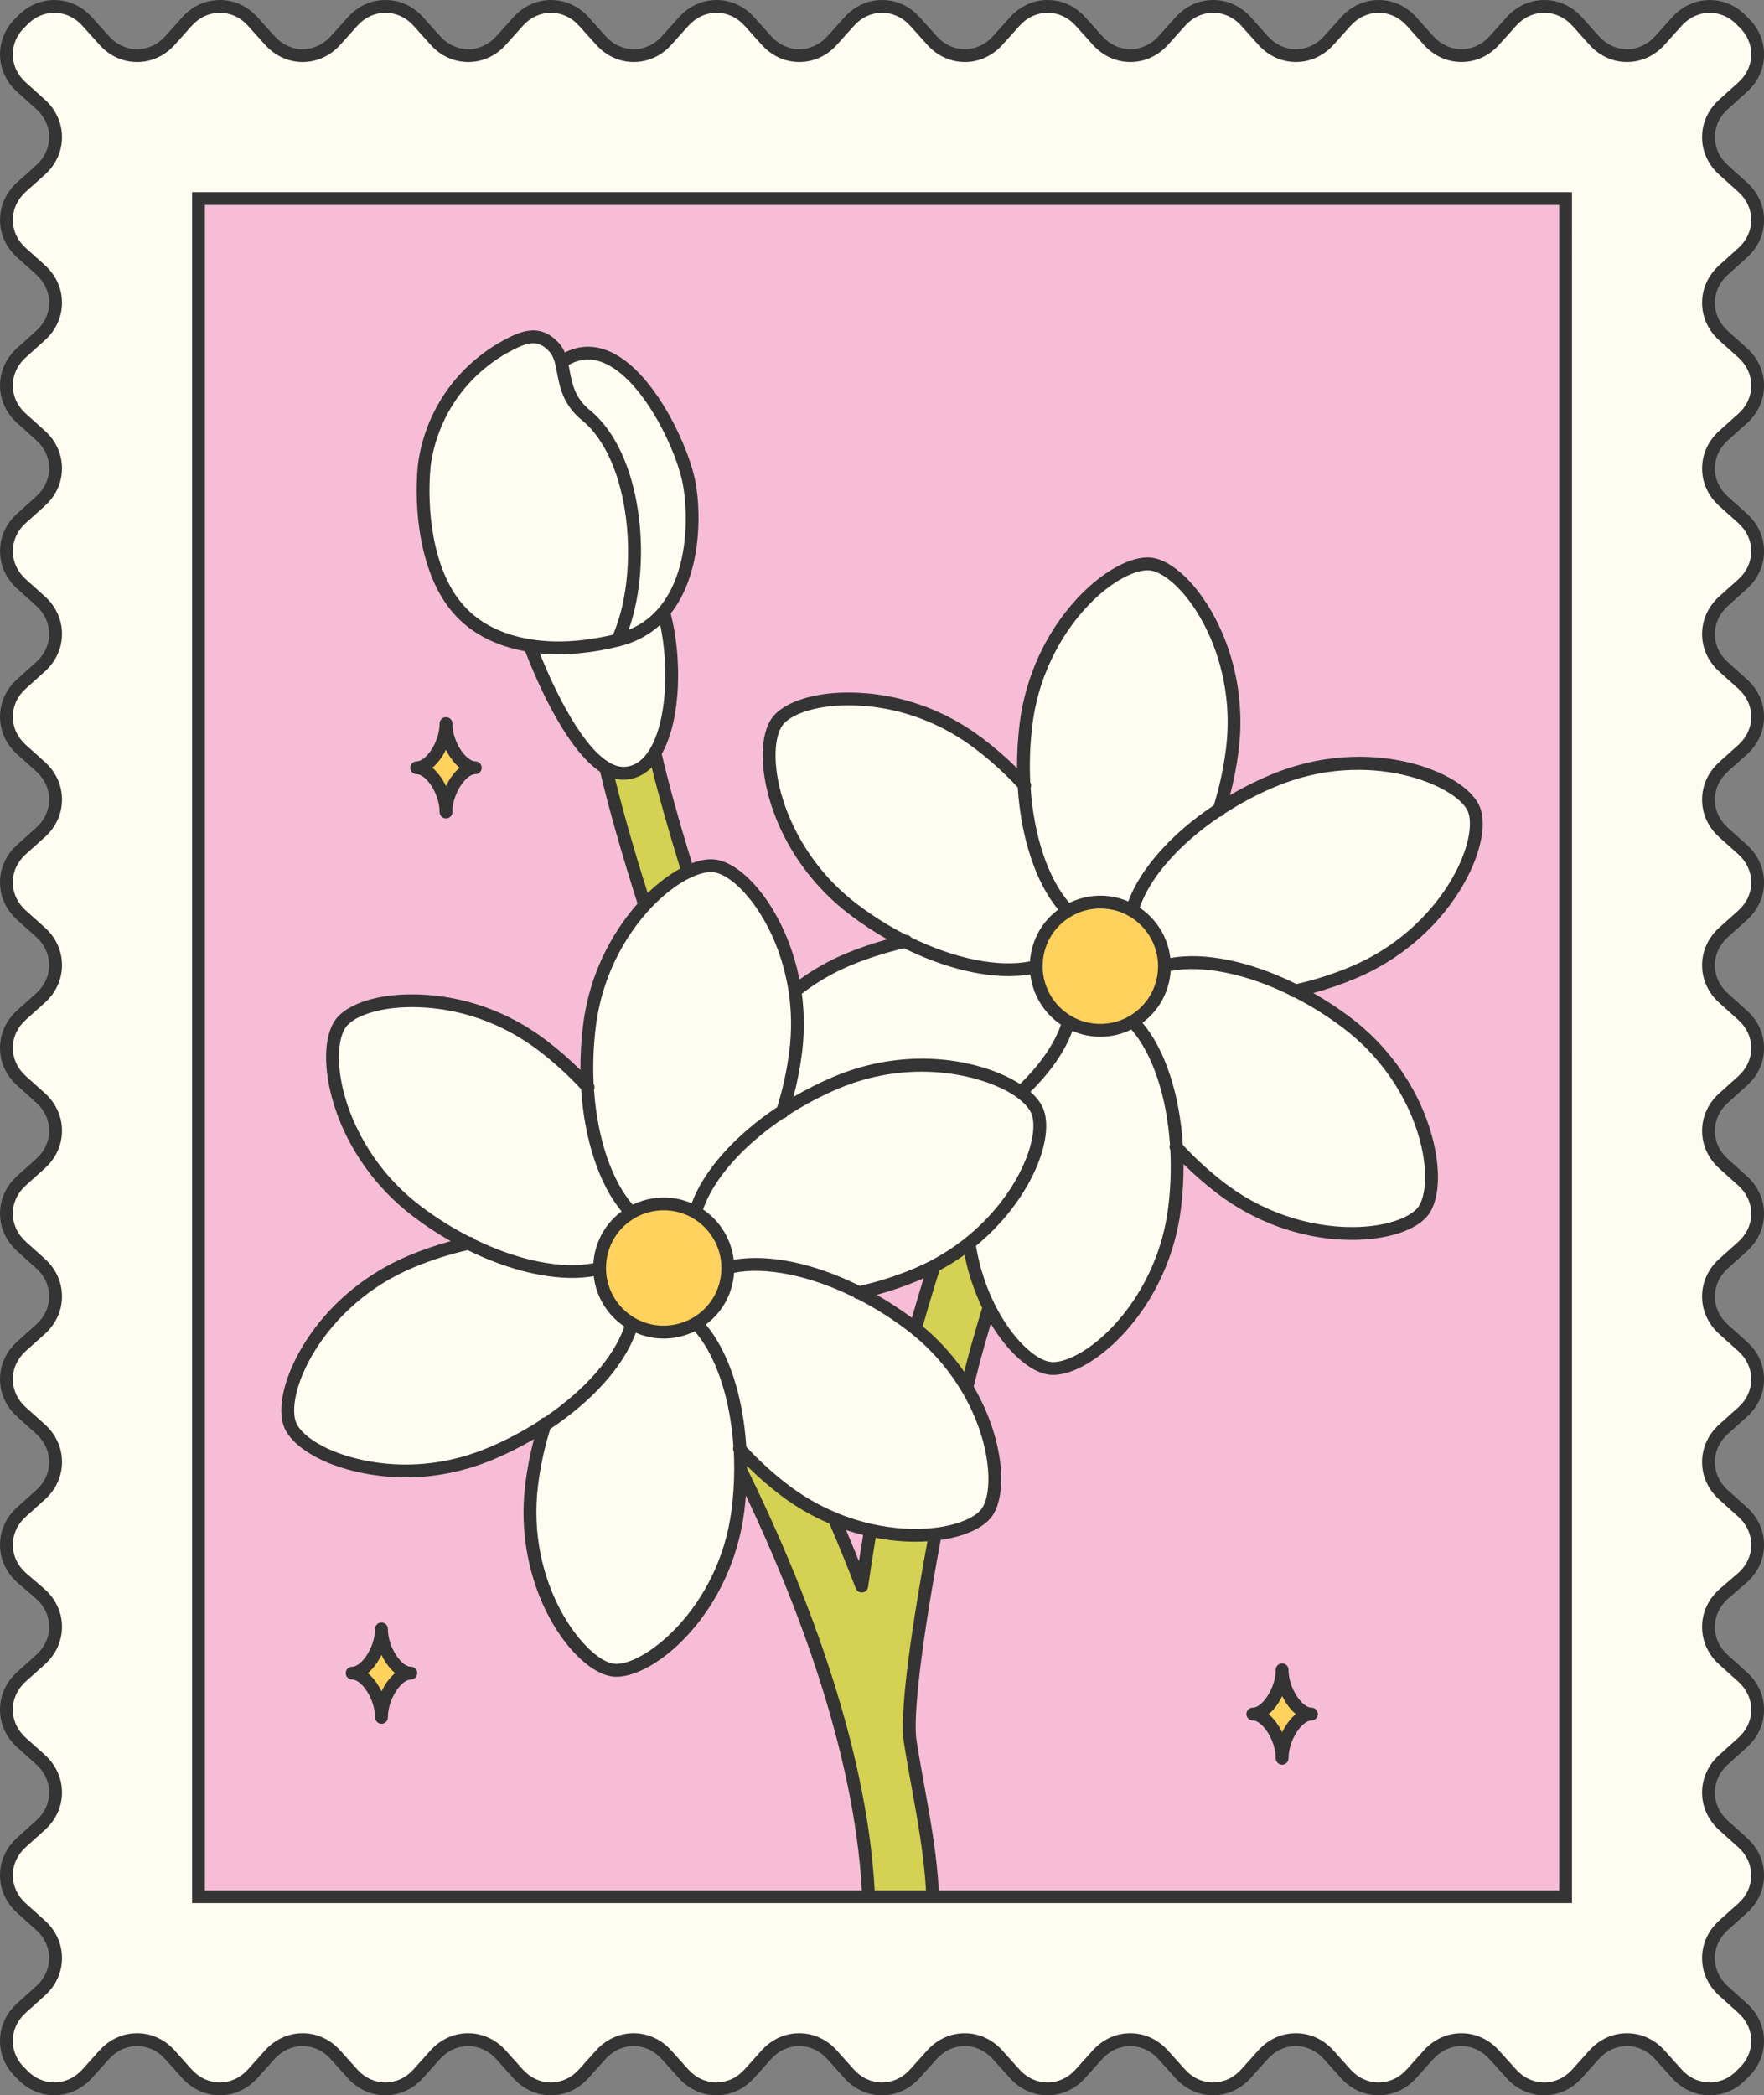 <?xml version="1.0" encoding="UTF-8"?><svg xmlns="http://www.w3.org/2000/svg" xmlns:xlink="http://www.w3.org/1999/xlink" height="500.0" preserveAspectRatio="xMidYMid meet" version="1.0" viewBox="-0.0 0.0 421.1 500.0" width="421.1" zoomAndPan="magnify"><rect x="-0.0" y="0.0" width="421.1" height="500.0" fill="#808080" stroke="none"/><g id="change1_1"><path d="M415.995,5.139c4.79,4.311,4.79,11.363,0,15.674l-4.545,4.087c-4.8,4.311-4.8,11.373,0,15.674l4.545,4.087 c4.79,4.311,4.79,11.363,0,15.674l-4.545,4.097c-4.8,4.301-4.8,11.353,0,15.674l4.545,4.076c4.79,4.311,4.79,11.373,0,15.684 l-4.545,4.076c-4.8,4.311-4.8,11.373,0,15.674l4.545,4.087c4.79,4.311,4.79,11.363,0,15.674l-4.545,4.087 c-4.8,4.311-4.8,11.363,0,15.674l4.545,4.087c4.79,4.311,4.79,11.363,0,15.674l-4.545,4.087c-4.8,4.301-4.8,11.363,0,15.674 l4.545,4.076c4.79,4.321,4.79,11.373,0,15.684l-4.545,4.076c-4.8,4.321-4.8,11.373,0,15.684l4.545,4.087 c4.79,4.311,4.79,11.363,0,15.674l-4.545,4.087c-4.8,4.311-4.8,11.363,0,15.674l4.545,4.087c4.79,4.301,4.79,11.363,0,15.674 l-4.545,4.076c-4.8,4.311-4.8,11.363,0,15.684l4.545,4.076c4.79,4.311,4.79,11.363,0,15.674l-4.545,4.076 c-4.8,4.321-4.8,11.373,0,15.684l4.545,4.076c4.79,4.321,4.79,11.373,0,15.674l-4.555,3.924c-4.79,4.311-4.79,11.363,0,15.674 l4.545,4.087c4.8,4.311,4.8,11.363,0,15.674l-4.545,4.087c-4.79,4.311-4.79,11.363,0,15.674l4.545,4.087 c4.8,4.301,4.8,11.353,0,15.674l-4.545,4.076c-4.79,4.311-4.79,11.363,0,15.674l4.545,4.087c4.8,4.311,4.8,11.363,0,15.674 c-4.311,4.79-11.363,4.8-15.674,0l-4.087-4.545c-4.311-4.8-11.373-4.8-15.684,0l-4.076,4.545c-4.311,4.8-11.363,4.8-15.674,0 l-4.097-4.545c-4.311-4.8-11.353-4.8-15.674,0l-4.076,4.545c-4.311,4.8-11.373,4.8-15.684,0l-4.076-4.545 c-4.311-4.8-11.373-4.8-15.684,0l-4.076,4.545c-4.311,4.8-11.363,4.8-15.674,0l-4.087-4.545c-4.311-4.8-11.363-4.8-15.674,0 l-4.087,4.545c-4.311,4.8-11.363,4.8-15.674,0l-4.087-4.545c-4.311-4.8-11.363-4.8-15.674,0l-4.087,4.545 c-4.311,4.8-11.363,4.8-15.674,0l-4.076-4.545c-4.321-4.8-11.373-4.8-15.684,0l-4.087,4.545c-4.311,4.8-11.363,4.8-15.674,0 l-4.087-4.545c-4.311-4.8-11.363-4.8-15.674,0l-4.087,4.545c-4.301,4.8-11.363,4.8-15.674,0l-4.076-4.545 c-4.311-4.8-11.363-4.8-15.684,0l-4.076,4.545c-4.311,4.8-11.363,4.8-15.674,0l-4.076-4.545c-4.321-4.8-11.373-4.8-15.684,0 l-4.076,4.545c-4.321,4.8-11.373,4.8-15.684,0l-4.076-4.545c-4.311-4.8-11.363-4.8-15.674,0l-4.076,4.535 c-4.321,4.8-11.373,4.8-15.684,0c-4.79-4.311-4.79-11.363,0-15.674l4.545-4.087c4.8-4.311,4.8-11.373,0-15.674l-4.545-4.087 c-4.79-4.311-4.79-11.363,0-15.674l4.545-4.097c4.8-4.301,4.8-11.353,0-15.674l-4.545-4.076c-4.79-4.311-4.79-11.373,0-15.684 l4.545-4.076c4.8-4.311,4.8-11.373,0-15.674l-4.535-3.903c-4.8-4.311-4.8-11.363,0-15.674l4.545-4.087 c4.79-4.311,4.79-11.363,0-15.674l-4.545-4.087c-4.8-4.311-4.8-11.373,0-15.684l4.545-4.076c4.79-4.311,4.79-11.373,0-15.674 l-4.545-4.097c-4.8-4.311-4.8-11.353,0-15.674l4.545-4.087c4.79-4.301,4.79-11.363,0-15.674l-4.545-4.076 c-4.8-4.311-4.8-11.373,0-15.684l4.545-4.076c4.79-4.311,4.79-11.363,0-15.684l-4.545-4.076c-4.8-4.311-4.8-11.373,0-15.674 l4.545-4.087c4.79-4.311,4.79-11.363,0-15.674l-4.545-4.087c-4.8-4.311-4.8-11.363,0-15.674l4.545-4.087 c4.79-4.311,4.79-11.363,0-15.674l-4.545-4.087c-4.8-4.311-4.8-11.363,0-15.674l4.545-4.087c4.79-4.311,4.79-11.363,0-15.674 l-4.545-4.087c-4.8-4.311-4.8-11.363,0-15.674l4.545-4.087c4.79-4.311,4.79-11.363,0-15.674l-4.545-4.087 c-4.8-4.301-4.8-11.353,0-15.674l4.545-4.076c4.79-4.311,4.79-11.363,0-15.674l-4.545-4.087c-4.8-4.311-4.8-11.363,0-15.674 c4.311-4.79,11.363-4.8,15.674,0l4.087,4.545c4.311,4.8,11.373,4.8,15.684,0l4.076-4.545c4.311-4.8,11.373-4.8,15.674,0l4.097,4.545 c4.311,4.8,11.353,4.8,15.674,0l4.076-4.545c4.311-4.8,11.373-4.8,15.684,0l4.076,4.545c4.311,4.8,11.373,4.8,15.684,0l4.076-4.545 c4.311-4.8,11.363-4.8,15.674,0l4.087,4.545c4.311,4.8,11.363,4.8,15.674,0l4.087-4.545c4.311-4.8,11.363-4.8,15.674,0l4.087,4.545 c4.311,4.8,11.363,4.8,15.674,0l4.087-4.545c4.311-4.8,11.363-4.8,15.674,0l4.076,4.545c4.321,4.8,11.373,4.8,15.684,0l4.087-4.545 c4.311-4.8,11.363-4.8,15.674,0l4.087,4.545c4.311,4.8,11.363,4.8,15.674,0l4.087-4.545c4.311-4.8,11.363-4.8,15.674,0l4.076,4.545 c4.311,4.8,11.363,4.8,15.684,0l4.076-4.545c4.311-4.8,11.363-4.8,15.674,0l4.076,4.545c4.321,4.8,11.373,4.8,15.684,0l4.076-4.545 c4.321-4.8,11.373-4.8,15.684,0l4.076,4.545c4.311,4.8,11.363,4.8,15.674,0l4.076-4.535C404.632,0.339,411.684,0.339,415.995,5.139z" fill="#FFFDF1"/></g><g id="change2_1"><path d="M373.732,47.391v405.218H222.629v-0.662c-0.53-12.076-3.536-24.642-5.361-36.494 c-1.039-6.706,1.896-27.638,6.003-49.345c5.88-0.683,10.364-2.619,12.229-5.075c3.496-4.606,2.731-17.529-4.698-29.921 c0.917-3.75,1.824-7.225,2.69-10.283c0.856-3.027,1.732-5.992,2.609-8.876c4.26,8.55,10.191,14.023,14.471,14.563 c8.204,1.039,26.762-13.982,29.809-38.145c0.622-4.922,0.775-9.804,0.51-14.492c3.159,3.465,6.767,6.777,10.711,9.773 c19.404,14.716,43.129,11.954,48.122,5.361c5.004-6.583,1.274-30.176-18.14-44.902c-3.944-2.986-8.092-5.554-12.27-7.674 c4.576-0.999,9.233-2.466,13.789-4.382c22.451-9.447,31.929-31.378,28.718-39.001c-3.21-7.623-25.498-16.183-47.949-6.736 c-4.576,1.916-8.887,4.24-12.81,6.818c1.427-4.464,2.487-9.254,3.108-14.176c3.047-24.153-11.21-43.322-19.414-44.352 c-8.204-1.039-26.772,13.992-29.819,38.145c-0.611,4.922-0.764,9.794-0.51,14.471c-3.159-3.455-6.746-6.757-10.69-9.743 c-19.404-14.726-43.139-11.964-48.122-5.371c-5.004,6.594-1.274,30.186,18.13,44.902c3.944,2.996,8.102,5.575,12.28,7.664 c-4.576,1.019-9.233,2.476-13.809,4.392c-4.729,1.997-8.866,4.535-12.443,7.378c-2.548-16.917-12.78-29.004-19.241-29.819 c-1.722-0.214-3.903,0.275-6.298,1.406c-2.986-9.559-5.829-19.445-7.888-28.321v-0.01c4.8-7.766,5.014-23.215,2.099-33.641 c7.592-8.948,7.338-23.531,6.145-30.308c-1.61-10.191-15.022-38.094-29.503-30.043l-1.233,0.173 c-0.316-1.07-0.744-2.038-1.447-2.854c-3.761-4.29-7.511-2.68-12.341,0c-10.191,5.901-17.162,16.092-18.772,27.893 c-1.08,10.731,0.53,25.753,8.041,34.334c3.669,4.28,9.447,7.603,17.182,8.825c0,0,8.387,23.327,18.099,29.157 c2.446,10.425,5.85,21.982,9.304,32.764v0.01c-6.145,6.645-11.669,16.53-13.208,28.759c-0.611,4.912-0.764,9.794-0.51,14.471 c-3.159-3.455-6.746-6.757-10.69-9.753c-19.404-14.716-43.139-11.954-48.122-5.361c-5.004,6.594-1.284,30.176,18.13,44.902 c3.944,2.996,8.112,5.575,12.29,7.674c-4.576,1.009-9.233,2.466-13.809,4.392c-22.451,9.437-31.918,31.368-28.708,38.991 c3.2,7.633,25.498,16.194,47.949,6.746c4.576-1.926,8.876-4.239,12.8-6.797c-1.427,4.454-2.497,9.233-3.108,14.145 c-3.047,24.173,11.21,43.322,19.424,44.362c8.194,1.029,26.762-13.992,29.809-38.155c0.408-3.241,0.611-6.471,0.632-9.651 c13.992,28.474,29.014,66.69,30.553,101.87H47.383V47.391H373.732z M208.1,365.23c-2.019-0.505-5.659-1.526-7.717-2.318 c0.822,4.12,3.114,11.47,5.162,15.14C205.891,375.285,208.006,365.785,208.1,365.23z M205.09,308.456 c4.178,2.12,8.326,4.688,12.27,7.674c0.397,0.306,0.785,0.611,1.172,0.917c1.447-5.177,2.935-10.14,4.454-14.91 c-1.315,0.693-2.68,1.335-4.107,1.936C214.323,305.99,209.666,307.457,205.09,308.456z" fill="#F7BDD6"/></g><g id="change3_1"><path d="M173.753,302.484c0,0.662-0.041,1.335-0.122,2.008c-0.622,4.912-3.496,8.978-7.45,11.292 c-2.813,1.651-6.166,2.426-9.651,1.987c-2.059-0.265-3.964-0.917-5.656-1.885c-4.668-2.65-7.715-7.664-7.735-13.218 c0-0.662,0.041-1.325,0.122-1.997c0.611-4.902,3.485-8.978,7.45-11.292c2.813-1.651,6.166-2.415,9.651-1.977 c2.059,0.255,3.964,0.917,5.656,1.885C170.675,291.936,173.722,296.94,173.753,302.484z M85.721,399.259l5.345,8.059l5.345-8.059 l-5.345-8.059L85.721,399.259z M101.122,183.218l5.345,8.059l5.345-8.059l-5.345-8.059L101.122,183.218z M270.242,217.266 c-1.692-0.968-3.598-1.631-5.656-1.885c-3.485-0.438-6.838,0.326-9.651,1.977c-3.964,2.313-6.838,6.39-7.45,11.292 c-0.082,0.673-0.122,1.345-0.122,2.008c0.031,5.554,3.068,10.558,7.735,13.208c1.692,0.968,3.597,1.631,5.656,1.885 c3.485,0.438,6.838-0.326,9.651-1.987c3.954-2.313,6.828-6.38,7.45-11.282c0.082-0.683,0.122-1.355,0.122-2.018 C277.946,224.92,274.899,219.916,270.242,217.266z M306.07,400.968l-5.345,8.059l5.345,8.059l5.345-8.059L306.07,400.968z" fill="#FFD15D"/></g><g id="change4_1"><path d="M236.102,311.952c-0.876,2.884-1.753,5.85-2.609,8.876c-0.866,3.057-1.773,6.532-2.69,10.283 c-2.976-4.963-7.011-9.845-12.27-14.064c1.447-5.177,2.935-10.14,4.454-14.91c3.057-1.61,5.839-3.445,8.336-5.432 C232.188,302.423,233.921,307.59,236.102,311.952z M207.781,365.159c-0.13-0.029-0.263-0.068-0.394-0.099 c-0.902,3.684-1.533,7.498-1.836,11.139c-0.038,0.456-0.628,0.666-0.884,0.24c-2.439-4.058-4.715-9.055-5.13-13.869 c-4.102-1.661-8.219-3.914-12.158-6.899c-3.944-2.996-7.541-6.298-10.701-9.763c0.092,1.59,0.122,3.2,0.122,4.831 c13.992,28.474,29.014,66.691,30.553,101.87h15.276v-0.663c-0.53-12.076-3.536-24.642-5.361-36.494 c-1.04-6.706,1.896-27.638,6.003-49.345C218.756,366.627,213.416,366.423,207.781,365.159z M149.111,184.522 c-1.508,0.071-3.017-0.408-4.494-1.284c2.446,10.425,5.85,21.982,9.304,32.764c3.445-3.73,7.083-6.441,10.313-7.969 c-2.986-9.559-5.829-19.445-7.888-28.321C154.583,182.576,152.199,184.39,149.111,184.522z" fill="#D4D153"/></g><g id="change5_1"><path d="M412.473,65.566l4.544-4.096c2.643-2.378,4.099-5.565,4.099-8.972c0-3.408-1.456-6.595-4.099-8.975 l-4.547-4.088c-1.992-1.785-3.09-4.161-3.091-6.69c-0.002-2.533,1.097-4.915,3.093-6.709l4.545-4.087 c2.643-2.379,4.099-5.565,4.099-8.973c0-3.382-1.434-6.546-4.039-8.919c-2.373-2.61-5.538-4.047-8.921-4.047 c-3.409,0-6.598,1.458-8.982,4.106l-4.077,4.536c-1.791,1.994-4.171,3.093-6.7,3.093c-2.529,0-4.908-1.099-6.7-3.092l-4.076-4.546 C375.242,1.458,372.055,0,368.646,0s-6.598,1.458-8.984,4.108l-4.076,4.545c-1.79,1.994-4.17,3.093-6.7,3.093 c-2.531,0-4.914-1.099-6.709-3.092l-4.076-4.546C335.721,1.458,332.534,0,329.126,0s-6.595,1.458-8.974,4.108l-4.075,4.543 c-1.795,1.995-4.179,3.094-6.71,3.094c-2.53,0-4.909-1.099-6.701-3.092l-4.076-4.546C296.211,1.458,293.024,0,289.615,0 c-3.409,0-6.595,1.458-8.974,4.107l-4.087,4.546c-1.791,1.994-4.171,3.093-6.7,3.093c-2.529,0-4.908-1.099-6.7-3.094l-4.085-4.545 C256.689,1.458,253.503,0,250.094,0c-3.409,0-6.595,1.458-8.974,4.107l-4.087,4.546c-1.79,1.994-4.17,3.093-6.7,3.093 c-2.531,0-4.914-1.099-6.709-3.092l-4.076-4.546C217.168,1.458,213.981,0,210.573,0c-3.409,0-6.595,1.458-8.973,4.107l-4.087,4.546 c-1.791,1.994-4.17,3.093-6.699,3.093c-2.529,0-4.908-1.099-6.7-3.094l-4.086-4.545C177.648,1.458,174.461,0,171.052,0 c-3.409,0-6.596,1.458-8.973,4.107l-4.087,4.546c-1.791,1.994-4.171,3.093-6.7,3.093s-4.908-1.099-6.7-3.094l-4.086-4.545 C138.126,1.458,134.94,0,131.531,0c-3.409,0-6.596,1.458-8.975,4.108l-4.076,4.544c-1.791,1.994-4.172,3.093-6.705,3.093 c-2.532,0-4.913-1.099-6.704-3.092l-4.077-4.546C98.616,1.458,95.427,0,92.015,0c-3.412,0-6.601,1.458-8.98,4.108L78.96,8.651 c-1.796,1.995-4.177,3.094-6.704,3.094c-2.527,0-4.905-1.099-6.698-3.095l-4.094-4.542C59.09,1.459,55.904,0,52.493,0 c-3.411,0-6.599,1.458-8.978,4.108l-4.076,4.544c-1.791,1.994-4.172,3.093-6.705,3.093c-2.532,0-4.913-1.099-6.705-3.094 l-4.086-4.545c-2.377-2.646-5.562-4.103-8.97-4.103c-3.382,0-6.548,1.435-8.923,4.042c-2.611,2.373-4.048,5.537-4.048,8.92 c0,3.409,1.459,6.595,4.107,8.973l4.545,4.086c1.99,1.791,3.086,4.171,3.086,6.701c0,2.53-1.096,4.909-3.084,6.699l-4.547,4.078 c-2.652,2.387-4.11,5.581-4.106,8.994c0.004,3.404,1.463,6.584,4.107,8.953l4.545,4.085c1.99,1.791,3.086,4.171,3.086,6.701 s-1.096,4.909-3.086,6.7l-4.545,4.086c-2.648,2.379-4.107,5.566-4.107,8.974s1.459,6.595,4.107,8.973l4.545,4.086 c1.99,1.791,3.086,4.171,3.086,6.701c0,2.53-1.096,4.909-3.086,6.7l-4.545,4.085c-2.648,2.379-4.107,5.566-4.107,8.975 c0,3.408,1.459,6.595,4.107,8.974l4.545,4.085c1.99,1.791,3.086,4.171,3.086,6.701c0,2.53-1.096,4.909-3.086,6.7l-4.545,4.086 c-2.648,2.379-4.107,5.566-4.107,8.974c0,3.409,1.459,6.595,4.107,8.973l4.545,4.086c1.99,1.791,3.086,4.171,3.086,6.701 c0,2.53-1.096,4.909-3.086,6.7l-4.543,4.085c-2.647,2.372-4.106,5.556-4.109,8.964c-0.002,3.414,1.457,6.605,4.108,8.986 l4.542,4.073c1.993,1.797,3.089,4.182,3.088,6.715c-0.001,2.529-1.097,4.907-3.084,6.695l-4.546,4.077 c-2.648,2.379-4.107,5.568-4.107,8.98c0,3.412,1.459,6.6,4.108,8.979l4.543,4.075c1.992,1.792,3.088,4.175,3.086,6.71 c-0.001,2.53-1.097,4.905-3.086,6.692l-4.546,4.086c-2.65,2.386-4.108,5.576-4.106,8.984c0.002,3.404,1.461,6.586,4.105,8.962 l4.547,4.098c1.988,1.785,3.084,4.161,3.085,6.691c0.001,2.535-1.094,4.917-3.084,6.709l-4.546,4.076 c-2.648,2.379-4.107,5.567-4.107,8.978c0,3.413,1.458,6.601,4.107,8.98l4.545,4.086c1.99,1.791,3.087,4.171,3.086,6.701 c0,2.53-1.096,4.909-3.086,6.7l-4.545,4.086c-2.648,2.379-4.107,5.565-4.107,8.973c0,3.409,1.458,6.596,4.132,8.997l4.512,3.883 c1.992,1.784,3.09,4.16,3.091,6.689c0.002,2.534-1.097,4.916-3.092,6.709l-4.547,4.077C1.456,401.377,0,404.566,0,407.977 c0,3.412,1.456,6.6,4.1,8.98l4.543,4.075c1.998,1.798,3.097,4.185,3.094,6.719c-0.003,2.524-1.101,4.896-3.095,6.683l-4.544,4.096 C1.456,440.909,0,444.094,0,447.502c0,3.409,1.455,6.595,4.099,8.975l4.547,4.088c1.992,1.784,3.09,4.16,3.091,6.69 c0.001,2.534-1.097,4.915-3.093,6.709l-4.546,4.086C1.455,480.43,0,483.617,0,487.025c0,3.381,1.433,6.545,4.038,8.917 c2.373,2.61,5.538,4.048,8.921,4.048c3.409,0,6.599-1.458,8.982-4.107l4.077-4.535c1.791-1.994,4.171-3.092,6.7-3.092 c2.529,0,4.908,1.098,6.699,3.092l4.077,4.545c2.379,2.649,5.566,4.107,8.975,4.107c3.409,0,6.599-1.458,8.984-4.107l4.076-4.545 c1.791-1.994,4.171-3.092,6.701-3.092c2.531,0,4.914,1.099,6.708,3.092l4.077,4.545c2.379,2.649,5.566,4.107,8.974,4.107 s6.595-1.458,8.975-4.107l4.074-4.543c1.796-1.995,4.179-3.094,6.71-3.094c2.53,0,4.91,1.098,6.7,3.092l4.077,4.545 c2.379,2.649,5.567,4.107,8.978,4.107c3.412,0,6.598-1.459,8.969-4.106l4.088-4.546c1.791-1.994,4.17-3.092,6.699-3.092 c2.529,0,4.908,1.098,6.7,3.093l4.086,4.544c2.379,2.649,5.566,4.107,8.974,4.107c3.409,0,6.595-1.458,8.973-4.106l4.087-4.546 c1.791-1.994,4.17-3.092,6.701-3.092c2.53,0,4.913,1.099,6.708,3.092l4.077,4.545c2.379,2.649,5.566,4.107,8.974,4.107 c3.409,0,6.596-1.458,8.973-4.106l4.087-4.546c1.791-1.994,4.171-3.092,6.7-3.092c2.529,0,4.908,1.098,6.7,3.093l4.086,4.544 c2.379,2.649,5.565,4.107,8.974,4.107c3.409,0,6.595-1.458,8.974-4.106l4.087-4.546c1.791-1.994,4.171-3.092,6.7-3.092 s4.908,1.098,6.7,3.093l4.085,4.544c2.38,2.649,5.566,4.107,8.975,4.107c3.409,0,6.595-1.458,8.975-4.107l4.076-4.545 c1.79-1.994,4.172-3.092,6.704-3.092c2.533,0,4.913,1.098,6.705,3.092l4.076,4.545c2.379,2.649,5.567,4.107,8.979,4.107 c3.413,0,6.601-1.458,8.98-4.107l4.075-4.543c1.795-1.995,4.177-3.094,6.705-3.094c2.526,0,4.904,1.098,6.697,3.094l4.095,4.543 c2.379,2.649,5.565,4.107,8.974,4.107s6.595-1.458,8.975-4.107l4.076-4.545c1.791-1.994,4.172-3.092,6.705-3.092 c2.532,0,4.913,1.098,6.705,3.093l4.086,4.544c2.377,2.646,5.561,4.103,8.97,4.103c3.383,0,6.549-1.434,8.923-4.042 c2.61-2.374,4.047-5.538,4.047-8.921c0-3.408-1.459-6.594-4.106-8.972l-4.545-4.087c-1.989-1.79-3.086-4.17-3.086-6.7 c0-2.53,1.097-4.909,3.085-6.7l4.547-4.077c2.651-2.388,4.109-5.582,4.105-8.995c-0.004-3.405-1.463-6.584-4.106-8.952l-4.544-4.086 c-1.99-1.791-3.087-4.171-3.087-6.701c0-2.53,1.097-4.909,3.086-6.7l4.544-4.085c2.649-2.38,4.107-5.566,4.107-8.975 s-1.458-6.595-4.106-8.974l-4.545-4.086c-1.989-1.79-3.086-4.17-3.086-6.7s1.097-4.909,3.061-6.679l4.579-3.944 c2.64-2.371,4.096-5.551,4.1-8.955c0.003-3.412-1.452-6.605-4.1-8.994l-4.545-4.076c-1.992-1.789-3.091-4.168-3.092-6.696 c-0.002-2.533,1.097-4.917,3.092-6.714l4.546-4.077c2.643-2.379,4.099-5.565,4.099-8.973s-1.456-6.594-4.1-8.975l-4.543-4.075 c-1.997-1.797-3.096-4.182-3.094-6.715c0.001-2.528,1.1-4.905,3.092-6.695l4.547-4.077c2.644-2.381,4.1-5.572,4.098-8.985 c-0.002-3.409-1.458-6.591-4.099-8.962l-4.546-4.088c-1.994-1.79-3.092-4.17-3.092-6.699c0-2.529,1.098-4.908,3.093-6.701 l4.546-4.086c2.642-2.38,4.098-5.566,4.098-8.974c0-3.408-1.456-6.594-4.099-8.973l-4.546-4.088 c-1.992-1.789-3.091-4.167-3.092-6.695c-0.002-2.533,1.097-4.917,3.092-6.713l4.546-4.078c2.641-2.377,4.097-5.561,4.099-8.967 c0.002-3.411-1.453-6.602-4.1-8.99l-4.545-4.076c-1.995-1.792-3.094-4.175-3.092-6.708c0.001-2.529,1.099-4.905,3.093-6.691 l4.545-4.087c2.643-2.379,4.099-5.565,4.099-8.973c0-3.408-1.456-6.594-4.099-8.973l-4.546-4.088 c-1.994-1.791-3.092-4.17-3.092-6.699c0-2.529,1.098-4.908,3.093-6.7l4.545-4.087c2.643-2.379,4.099-5.565,4.099-8.973 c0-3.408-1.456-6.594-4.099-8.974l-4.547-4.088c-1.992-1.785-3.09-4.161-3.091-6.69c-0.002-2.533,1.097-4.915,3.092-6.707 l4.546-4.078c2.643-2.379,4.099-5.567,4.099-8.978c0-3.411-1.456-6.599-4.1-8.98l-4.543-4.074c-1.998-1.799-3.097-4.185-3.094-6.719 C409.381,69.725,410.479,67.353,412.473,65.566z M406.321,72.246c-0.004,3.413,1.454,6.608,4.107,8.997l4.543,4.075 c1.99,1.791,3.087,4.172,3.087,6.705c0,2.533-1.097,4.915-3.085,6.704l-4.545,4.077c-2.651,2.381-4.109,5.571-4.107,8.985 c0.002,3.409,1.461,6.593,4.106,8.963l4.544,4.086c1.99,1.791,3.087,4.171,3.087,6.701c0,2.53-1.097,4.91-3.086,6.701l-4.544,4.085 c-2.649,2.379-4.107,5.566-4.107,8.974c0,3.409,1.458,6.595,4.106,8.973l4.544,4.086c1.99,1.791,3.087,4.171,3.087,6.701 c0,2.53-1.097,4.909-3.086,6.7l-4.543,4.085c-2.647,2.372-4.106,5.555-4.108,8.964c-0.002,3.414,1.456,6.605,4.107,8.986 l4.542,4.073c1.992,1.797,3.089,4.182,3.088,6.715c-0.002,2.529-1.098,4.907-3.085,6.695l-4.547,4.078 c-2.649,2.386-4.107,5.578-4.105,8.989c0.002,3.407,1.46,6.592,4.106,8.968l4.544,4.086c1.99,1.791,3.087,4.171,3.087,6.7 c0,2.53-1.097,4.909-3.086,6.701l-4.544,4.085c-2.649,2.38-4.107,5.567-4.107,8.976c0,3.408,1.459,6.594,4.106,8.972l4.546,4.088 c1.987,1.784,3.083,4.16,3.085,6.69c0.001,2.534-1.095,4.917-3.085,6.709l-4.545,4.076c-2.646,2.377-4.105,5.561-4.107,8.968 c-0.002,3.412,1.456,6.604,4.107,8.991l4.543,4.075c1.99,1.791,3.087,4.171,3.087,6.701s-1.097,4.909-3.085,6.699l-4.547,4.077 c-2.649,2.386-4.107,5.578-4.105,8.989c0.002,3.408,1.46,6.592,4.107,8.97l4.542,4.074c1.994,1.798,3.091,4.184,3.088,6.718 c-0.003,2.526-1.099,4.899-3.061,6.662l-4.581,3.945c-2.642,2.38-4.098,5.566-4.098,8.974c0.001,3.408,1.456,6.594,4.099,8.973 l4.546,4.087c1.994,1.791,3.092,4.171,3.092,6.7s-1.098,4.908-3.093,6.701l-4.545,4.086c-2.643,2.379-4.098,5.565-4.099,8.972 c0,3.409,1.456,6.595,4.099,8.975l4.547,4.088c1.99,1.783,3.088,4.156,3.091,6.68c0.003,2.534-1.096,4.92-3.092,6.718l-4.547,4.077 c-2.642,2.38-4.098,5.566-4.098,8.975c0.001,3.408,1.456,6.593,4.099,8.972l4.546,4.088c1.994,1.79,3.092,4.17,3.092,6.699 s-1.098,4.908-3.092,6.7l-0.115,0.114c-1.793,1.993-4.174,3.09-6.704,3.09c-0.001,0-0.001,0-0.001,0 c-2.529,0-4.906-1.097-6.696-3.089l-4.086-4.544c-2.379-2.649-5.567-4.107-8.979-4.107s-6.6,1.458-8.98,4.107l-4.076,4.545 c-1.791,1.994-4.171,3.092-6.7,3.092s-4.908-1.098-6.701-3.094l-4.095-4.543c-2.379-2.649-5.564-4.107-8.97-4.107 c-3.406,0-6.593,1.458-8.979,4.107l-4.076,4.545c-1.79,1.994-4.172,3.092-6.705,3.092c-2.532,0-4.913-1.098-6.704-3.092 l-4.076-4.545c-2.38-2.649-5.568-4.107-8.98-4.107s-6.6,1.458-8.979,4.107l-4.076,4.545c-1.791,1.994-4.171,3.092-6.7,3.092 c-2.529,0-4.908-1.098-6.701-3.093l-4.085-4.544c-2.379-2.649-5.565-4.107-8.974-4.107s-6.595,1.458-8.974,4.106l-4.087,4.546 c-1.791,1.994-4.171,3.092-6.7,3.092c-2.529,0-4.908-1.098-6.7-3.093l-4.086-4.544c-2.379-2.649-5.565-4.107-8.974-4.107 c-3.409,0-6.595,1.458-8.974,4.106l-4.087,4.546c-1.79,1.994-4.17,3.092-6.699,3.092c-2.529,0-4.908-1.098-6.699-3.092l-4.078-4.547 c-2.384-2.647-5.574-4.105-8.982-4.105c-3.41,0-6.597,1.458-8.975,4.106l-4.087,4.546c-1.791,1.994-4.17,3.092-6.699,3.092 c-2.529,0-4.908-1.098-6.7-3.093l-4.086-4.544c-2.379-2.649-5.566-4.107-8.974-4.107c-3.409,0-6.596,1.459-8.973,4.106l-4.089,4.547 c-1.786,1.993-4.164,3.091-6.694,3.091c-2.532,0-4.912-1.098-6.703-3.092l-4.077-4.545c-2.379-2.649-5.566-4.107-8.976-4.107 c-3.409,0-6.598,1.458-8.984,4.107l-4.076,4.545c-1.791,1.994-4.17,3.092-6.699,3.092c-2.529,0-4.908-1.098-6.699-3.092 l-4.078-4.547c-2.383-2.647-5.573-4.105-8.982-4.105c-3.41,0-6.597,1.458-8.976,4.107l-4.074,4.543 c-1.796,1.995-4.179,3.094-6.71,3.094c-2.53,0-4.909-1.098-6.7-3.092l-4.077-4.545c-2.379-2.649-5.566-4.107-8.974-4.107 s-6.596,1.458-8.974,4.106l-4.075,4.534c-1.796,1.995-4.179,3.094-6.71,3.094c-2.53,0-4.909-1.099-6.7-3.093l-0.115-0.115 c-1.99-1.79-3.086-4.17-3.086-6.7c0-2.53,1.096-4.909,3.086-6.701l4.545-4.085c2.65-2.381,4.109-5.571,4.107-8.985 c-0.001-3.41-1.461-6.593-4.106-8.963l-4.545-4.086c-1.99-1.791-3.087-4.171-3.086-6.701c0-2.53,1.096-4.909,3.087-6.701 l4.542-4.094c2.645-2.37,4.104-5.549,4.108-8.954c0.004-3.413-1.454-6.607-4.108-8.996l-4.543-4.075 c-1.99-1.79-3.086-4.172-3.086-6.706c0-2.533,1.096-4.914,3.084-6.704l4.546-4.076c2.651-2.382,4.109-5.572,4.107-8.986 c-0.002-3.409-1.461-6.592-4.131-8.984l-4.511-3.882c-1.994-1.791-3.093-4.171-3.093-6.7c0-2.529,1.099-4.908,3.094-6.7l4.546-4.087 c2.643-2.379,4.098-5.564,4.098-8.972c0-3.409-1.455-6.595-4.099-8.975l-4.546-4.087c-1.994-1.791-3.093-4.173-3.093-6.705 c0-2.533,1.099-4.913,3.092-6.704l4.547-4.077c2.645-2.381,4.1-5.571,4.098-8.985c-0.002-3.408-1.458-6.591-4.097-8.962 l-4.547-4.098c-1.993-1.789-3.091-4.166-3.093-6.691c-0.001-2.529,1.098-4.911,3.094-6.709l4.544-4.085 c2.642-2.373,4.098-5.556,4.1-8.965c0.002-3.413-1.454-6.603-4.1-8.985l-4.545-4.076c-1.994-1.79-3.092-4.172-3.093-6.704 c0-2.533,1.099-4.914,3.092-6.704l4.547-4.078c2.641-2.377,4.096-5.561,4.098-8.967c0.002-3.411-1.453-6.602-4.1-8.99l-4.544-4.075 c-1.996-1.793-3.095-4.175-3.093-6.709c0.002-2.529,1.1-4.904,3.094-6.691l4.546-4.087c2.643-2.379,4.098-5.565,4.098-8.973 c0-3.408-1.456-6.594-4.099-8.973l-4.546-4.088c-1.994-1.791-3.093-4.17-3.093-6.699c0-2.529,1.099-4.908,3.094-6.7l4.546-4.087 c2.643-2.379,4.098-5.565,4.098-8.973c0-3.408-1.456-6.594-4.099-8.973l-4.546-4.087c-1.994-1.791-3.093-4.17-3.093-6.699 c0-2.529,1.099-4.909,3.094-6.701l4.546-4.087c2.643-2.379,4.098-5.565,4.098-8.973c0-3.408-1.456-6.594-4.099-8.973l-4.546-4.088 c-1.994-1.791-3.093-4.17-3.093-6.699s1.099-4.908,3.094-6.7l4.546-4.087c2.643-2.379,4.098-5.565,4.098-8.973 s-1.456-6.594-4.099-8.974l-4.547-4.088c-1.99-1.783-3.089-4.157-3.092-6.681c-0.002-2.534,1.096-4.919,3.092-6.716l4.547-4.078 c2.643-2.379,4.099-5.566,4.098-8.974c0-3.408-1.456-6.594-4.099-8.973l-4.546-4.087c-1.994-1.791-3.093-4.17-3.093-6.699 s1.099-4.908,3.093-6.699l0.114-0.115c1.794-1.993,4.175-3.09,6.705-3.09c2.528,0,4.906,1.097,6.696,3.09l4.086,4.545 c2.379,2.648,5.568,4.107,8.979,4.107c3.412,0,6.601-1.459,8.98-4.108L45.79,6.15c1.791-1.994,4.171-3.093,6.703-3.093 c2.531,0,4.908,1.098,6.698,3.095l4.095,4.543c2.379,2.648,5.565,4.107,8.971,4.107c3.405,0,6.593-1.458,8.978-4.108l4.076-4.545 c1.791-1.994,4.172-3.093,6.705-3.093c2.532,0,4.913,1.098,6.704,3.092l4.077,4.546c2.379,2.648,5.568,4.107,8.979,4.107 c3.412,0,6.601-1.459,8.98-4.108l4.076-4.545c1.791-1.994,4.17-3.093,6.699-3.093c2.529,0,4.908,1.098,6.7,3.094l4.086,4.545 c2.379,2.648,5.566,4.107,8.974,4.107c3.409,0,6.596-1.459,8.974-4.107l4.087-4.546c1.791-1.994,4.17-3.093,6.699-3.093 c2.529,0,4.908,1.098,6.7,3.094l4.086,4.545c2.379,2.648,5.566,4.107,8.974,4.107c3.409,0,6.595-1.459,8.973-4.107l4.087-4.546 c1.791-1.994,4.17-3.093,6.699-3.093c2.529,0,4.908,1.098,6.7,3.092l4.077,4.547c2.385,2.648,5.574,4.106,8.983,4.106 c3.409,0,6.596-1.459,8.974-4.107l4.087-4.546c1.791-1.995,4.171-3.093,6.7-3.093c2.529,0,4.908,1.098,6.701,3.094l4.085,4.545 c2.379,2.648,5.565,4.107,8.974,4.107c3.409,0,6.595-1.459,8.974-4.107l4.087-4.546c1.791-1.995,4.171-3.093,6.7-3.093 c2.529,0,4.908,1.098,6.699,3.092l4.076,4.546c2.38,2.648,5.567,4.107,8.976,4.107s6.598-1.458,8.984-4.108l4.076-4.545 c1.79-1.994,4.17-3.093,6.699-3.093s4.908,1.098,6.7,3.092l4.077,4.547c2.385,2.648,5.574,4.106,8.983,4.106 c3.409,0,6.596-1.459,8.975-4.108l4.075-4.543c1.796-1.995,4.179-3.094,6.71-3.094c2.53,0,4.909,1.098,6.7,3.092l4.076,4.546 c2.38,2.648,5.566,4.107,8.975,4.107c3.409,0,6.595-1.459,8.974-4.107l4.076-4.535c1.795-1.995,4.178-3.094,6.709-3.094 c2.53,0,4.909,1.098,6.701,3.093l0.114,0.115c1.99,1.791,3.087,4.17,3.087,6.7s-1.097,4.909-3.086,6.7l-4.544,4.086 c-2.651,2.381-4.109,5.571-4.107,8.985c0.002,3.409,1.461,6.593,4.106,8.963l4.544,4.086c1.99,1.792,3.087,4.171,3.087,6.701 c0,2.53-1.097,4.909-3.087,6.701l-4.542,4.094C407.784,65.662,406.325,68.842,406.321,72.246z M45.854,454.137h329.407V45.862 H45.854V454.137z M175.271,350.729c-0.02,3.174-0.229,6.36-0.62,9.471c-3.013,23.895-21.434,37.671-28.1,36.829 c-6.665-0.843-21.112-18.757-18.1-42.655c0.568-4.563,1.552-9.062,2.902-13.377c10.234-6.828,17.561-15.082,20.427-22.961 c1.44,0.622,2.964,1.048,4.559,1.252c0.701,0.088,1.411,0.132,2.113,0.132c2.562,0,5.094-0.596,7.395-1.727 c5.047,5.789,8.452,15.898,9.235,27.477c-0.154,0.408-0.112,0.863,0.091,1.257C175.238,347.715,175.271,349.126,175.271,350.729z M142.23,244.963c1.782-14.158,8.793-23.565,12.813-27.913c0.007-0.008,0.009-0.019,0.016-0.027c3.133-3.39,6.623-6.092,9.828-7.608 c2.107-0.995,4.044-1.447,5.454-1.272c5.663,0.715,15.459,12.185,17.921,28.534c0.707,4.625,0.763,9.373,0.168,14.11 c-0.581,4.601-1.56,9.092-2.904,13.411c-10.07,6.708-17.545,15.131-20.411,22.939c-1.453-0.63-2.979-1.055-4.562-1.251 c-3.268-0.409-6.582,0.153-9.508,1.585c-5.04-5.771-8.444-15.847-9.239-27.398c0.192-0.445,0.166-0.964-0.094-1.393 C141.492,254.133,141.662,249.522,142.23,244.963z M157.278,145.074c-1.958,2.315-4.372,4.067-7.201,5.23 c5.826-16.39,3.123-42.313-9.192-52.367c-3.667-2.993-4.297-6.319-4.906-9.537c-0.084-0.443-0.166-0.876-0.254-1.301 c0.036-0.016,0.071-0.034,0.106-0.054c2.916-1.622,5.858-1.667,8.995-0.139c9.18,4.473,17.037,21.372,18.259,29.111 C164.287,122.851,164.418,136.66,157.278,145.074z M138.952,100.306c11.746,9.589,13.837,36.273,7.39,51.15 c-7.142,1.676-13.728,2.051-19.585,1.116c-6.914-1.093-12.537-3.966-16.271-8.322c-7.288-8.327-8.687-23.075-7.676-33.121 c1.538-11.275,8.107-21.035,17.999-26.763c2.707-1.502,4.72-2.456,6.469-2.456c1.424,0,2.672,0.633,3.973,2.118 c0.48,0.556,0.842,1.283,1.138,2.286c0.236,0.802,0.407,1.702,0.587,2.655C133.619,92.373,134.421,96.608,138.952,100.306z M133.303,156.13c4.542,0,9.387-0.626,14.478-1.875c0.008-0.002,0.016-0.004,0.024-0.006c3.806-0.937,7.085-2.671,9.801-5.141 c2.044,9.639,1.712,22.879-2.56,29.79c-0.007,0.011-0.01,0.024-0.017,0.035c-1.603,2.593-3.616,3.96-5.99,4.062 c-1.123,0.058-2.353-0.307-3.636-1.067c-7.374-4.426-14.159-20.044-16.543-26.016C130.308,156.052,131.786,156.13,133.303,156.13z M148.813,186.058c0.121,0,0.242-0.002,0.363-0.008c2.416-0.104,4.586-1.115,6.412-2.928c1.713,6.982,4.001,15.088,6.807,24.137 c-2.582,1.4-5.259,3.422-7.783,5.862c-3.23-10.217-5.851-19.39-7.808-27.337C147.481,185.952,148.153,186.058,148.813,186.058z M246.455,172.943c1.764-13.986,8.645-23.347,12.59-27.682c6.225-6.841,12.409-9.528,15.522-9.138 c3.112,0.391,8.435,4.532,12.766,12.704c2.745,5.178,7.086,15.954,5.321,29.94c-0.583,4.615-1.565,9.119-2.903,13.41 c-10.07,6.707-17.545,15.131-20.412,22.939c-1.453-0.631-2.98-1.055-4.563-1.251c-3.262-0.409-6.58,0.154-9.507,1.586 c-5.04-5.771-8.444-15.848-9.239-27.401c0.19-0.444,0.164-0.96-0.094-1.388C245.718,182.119,245.887,177.506,246.455,172.943z M278.865,288.179c-1.764,13.992-8.642,23.352-12.585,27.685c-6.222,6.839-12.399,9.532-15.517,9.134 c-3.422-0.432-9.087-5.287-13.295-13.73c-2.128-4.255-3.667-9.065-4.493-13.958c13.102-10.776,18.983-25.824,16.032-32.826 c-0.562-1.347-1.575-2.665-3.013-3.935c4.842-4.777,8.259-9.745,10.006-14.533c1.453,0.631,2.98,1.056,4.563,1.252 c0.705,0.089,1.419,0.133,2.124,0.133c2.567,0,5.096-0.597,7.386-1.726c5.036,5.771,8.435,15.868,9.221,27.447 c-0.168,0.424-0.147,0.91,0.086,1.319C279.61,278.986,279.443,283.605,278.865,288.179z M223.096,364.588 c-4.7,0.543-9.88,0.223-14.981-0.921c-7.102-1.588-13.954-4.775-19.812-9.213c-3.67-2.789-7.074-5.887-10.148-9.213 c-0.781-12.258-4.262-22.729-9.657-29.165c3.672-2.72,6.066-6.781,6.651-11.402c0.038-0.315,0.064-0.631,0.086-0.947 c7.547-1.492,18.038,0.627,28.49,5.769c0.264,0.288,0.623,0.472,1.021,0.508c4.087,2.099,8.021,4.563,11.681,7.335 c0.393,0.303,0.777,0.605,1.15,0.9c0.001,0.001,0.002,0.002,0.003,0.002c0.001,0.001,0.002,0.002,0.003,0.002 c4.763,3.822,8.769,8.415,11.91,13.653c7.445,12.419,7.559,24.564,4.791,28.211C232.649,362.26,228.361,363.977,223.096,364.588z M206.049,366.298c-0.346,2.085-0.688,4.175-1.007,6.259c-0.983-2.464-2.017-4.953-3.072-7.447 C203.314,365.566,204.678,365.951,206.049,366.298z M151.629,314.556c-4.276-2.427-6.944-6.985-6.962-11.889 c0-0.603,0.036-1.196,0.11-1.808c0.534-4.282,2.978-7.986,6.707-10.162c2.105-1.236,4.504-1.889,6.939-1.889 c0.58,0,1.167,0.038,1.751,0.11c1.798,0.223,3.508,0.793,5.088,1.697c4.268,2.428,6.935,6.979,6.962,11.869 c0,0.6-0.037,1.214-0.11,1.815c-0.542,4.284-2.986,7.99-6.707,10.165c-2.615,1.536-5.698,2.16-8.682,1.79 C154.904,316.02,153.191,315.45,151.629,314.556z M186.998,266.893c0.43-0.067,0.812-0.311,1.05-0.692 c3.85-2.5,7.946-4.679,12.191-6.465c18.337-7.699,35.826-2.77,42.541,2.149c1.722,1.259,2.899,2.565,3.408,3.782 c2.223,5.279-2.832,19.528-15.819,29.844c-2.489,1.981-5.21,3.755-8.087,5.271c0,0-0.001,0-0.001,0.001 c-0.003,0.001-0.005,0.003-0.008,0.005c-1.249,0.658-2.591,1.291-3.988,1.879c-4.252,1.789-8.632,3.188-13.028,4.18 c-11.016-5.46-21.829-7.682-30.099-6.22c-0.571-4.854-3.248-9.262-7.322-12.003C170.317,281.36,177.363,273.36,186.998,266.893z M217.684,314.478c-2.682-1.992-5.487-3.832-8.39-5.487c3.436-0.936,6.846-2.106,10.179-3.509c0.348-0.147,0.681-0.304,1.022-0.456 C219.529,308.151,218.589,311.304,217.684,314.478z M232.022,320.411c-0.597,2.106-1.217,4.433-1.851,6.924 c-2.792-4.036-6.105-7.66-9.894-10.819c1.266-4.487,2.603-8.966,3.99-13.342c2.083-1.128,4.091-2.375,5.987-3.742 c0.882,4.445,2.296,8.685,4.214,12.642C233.573,315.03,232.769,317.769,232.022,320.411z M255.709,218.676 c2.105-1.236,4.504-1.888,6.941-1.888c0.579,0,1.165,0.037,1.748,0.11c1.797,0.222,3.508,0.793,5.088,1.697 c4.268,2.428,6.937,6.979,6.964,11.869c0,0.599-0.038,1.217-0.11,1.825c-0.542,4.277-2.987,7.979-6.711,10.158 c-2.598,1.535-5.648,2.168-8.685,1.786c-1.797-0.222-3.508-0.793-5.09-1.698c-4.267-2.422-6.934-6.977-6.961-11.878 c0-0.602,0.038-1.215,0.11-1.819C249.537,224.556,251.979,220.853,255.709,218.676z M282.367,273.212 c-0.782-12.267-4.257-22.735-9.645-29.156c3.671-2.719,6.064-6.777,6.65-11.393c0.038-0.319,0.064-0.638,0.086-0.956 c7.525-1.485,17.972,0.614,28.39,5.721c0.283,0.357,0.7,0.597,1.178,0.597c0.006,0,0.011-0.001,0.017-0.001 c4.06,2.091,7.969,4.541,11.617,7.303c11.242,8.527,15.911,19.167,17.694,24.752c2.813,8.809,2.051,15.51,0.151,18.01 c-1.895,2.501-8.138,5.038-17.385,4.705c-5.857-0.212-17.36-1.84-28.595-10.361C288.872,279.656,285.478,276.57,282.367,273.212z M309.481,234.823c-11.017-5.46-21.828-7.683-30.097-6.219c-0.571-4.854-3.248-9.262-7.323-12.003 c2.479-7.257,9.517-15.251,19.142-21.716c0.448-0.064,0.855-0.32,1.096-0.722c3.851-2.498,7.937-4.668,12.166-6.439 c22.202-9.341,43.343-0.266,45.947,5.921c1.218,2.892,0.291,9.574-4.623,17.411c-3.114,4.967-10.279,14.117-23.279,19.587 C318.254,232.435,313.873,233.832,309.481,234.823z M242.952,187.892c0.774,12.085,4.336,22.778,9.667,29.17 c-3.681,2.72-6.075,6.782-6.652,11.404c-0.038,0.315-0.064,0.632-0.086,0.949c-7.51,1.484-17.938-0.607-28.345-5.699 c-0.286-0.395-0.75-0.637-1.247-0.63c-4.02-2.042-7.929-4.487-11.62-7.291c-11.236-8.522-15.903-19.16-17.685-24.743 c-2.812-8.81-2.049-15.515-0.149-18.019c1.554-2.056,5.448-3.692,10.416-4.378c4.432-0.611,20.092-1.696,35.564,10.046 C236.43,181.436,239.818,184.516,242.952,187.892z M215.853,226.29c8.73,4.323,17.58,6.645,24.974,6.645 c1.805,0,3.52-0.142,5.129-0.422c0.568,4.86,3.24,9.27,7.31,12.008c-1.561,4.55-4.97,9.501-9.758,14.16 c-8.108-5.226-25.689-9.643-44.453-1.766c-3.317,1.396-6.546,3.024-9.646,4.846c0.905-3.438,1.598-6.984,2.054-10.594 c0.592-4.707,0.568-9.423-0.054-14.033c3.494-2.684,7.317-4.935,11.398-6.659C207.022,228.712,211.41,227.311,215.853,226.29z M138.728,259.911c0.775,12.085,4.337,22.778,9.667,29.17c-3.68,2.72-6.075,6.783-6.652,11.404c-0.038,0.313-0.064,0.626-0.086,0.94 c-7.508,1.494-17.941-0.597-28.357-5.695c-0.284-0.382-0.734-0.611-1.219-0.611c-4.059-2.072-7.974-4.522-11.637-7.306 c-11.242-8.527-15.908-19.165-17.69-24.747c-2.81-8.807-2.046-15.51-0.145-18.015c1.553-2.055,5.446-3.692,10.414-4.378 c4.43-0.614,20.092-1.7,35.564,10.034C132.216,253.464,135.604,256.547,138.728,259.911z M111.649,298.32 c8.717,4.314,17.55,6.631,24.933,6.631c1.812,0,3.533-0.143,5.147-0.425c0.563,4.867,3.241,9.284,7.326,12.026 c-2.473,7.233-9.495,15.219-19.098,21.696c-0.481,0.054-0.919,0.332-1.163,0.766c-3.851,2.478-7.929,4.638-12.143,6.412 c-17.893,7.53-32.788,2.6-36.927,0.91c-4.649-1.899-8.021-4.455-9.021-6.839c-1.218-2.892-0.292-9.575,4.618-17.41 c3.112-4.966,10.274-14.114,23.275-19.579C102.794,300.739,107.163,299.344,111.649,298.32z M178.326,350.382 c-0.001-0.19-0.002-0.376-0.003-0.561c2.534,2.512,5.254,4.883,8.132,7.069c3.549,2.689,7.449,4.926,11.54,6.679 c2.252,5.211,4.368,10.412,6.289,15.463c0.227,0.598,0.8,0.985,1.428,0.985c0.057,0,0.113-0.003,0.171-0.01 c0.693-0.077,1.246-0.614,1.344-1.305c0.549-3.877,1.162-7.817,1.811-11.74c3.181,0.611,6.376,0.939,9.467,0.939 c0.978,0,1.941-0.04,2.895-0.102c-2.074,11.169-6.983,39.234-5.641,47.885c0.561,3.647,1.246,7.429,1.909,11.088 c1.454,8.028,2.944,16.316,3.378,24.307h-12.246C206.862,415.346,191.254,376.742,178.326,350.382z M48.912,48.92h323.292v402.16 H224.108c-0.433-8.234-1.952-16.677-3.433-24.853c-0.659-3.639-1.341-7.4-1.896-11.009c-0.888-5.723,1.329-23.964,5.789-47.74 c5.704-0.833,10.097-2.819,12.15-5.522c3.802-5.01,3.198-18.233-4.286-31.067c0.873-3.547,1.724-6.797,2.531-9.646 c0.49-1.732,1.007-3.512,1.555-5.361c4.121,6.847,9.442,11.59,13.862,12.148c0.333,0.042,0.678,0.063,1.031,0.063 c4.822,0,11.401-3.874,17.13-10.172c7.228-7.945,11.972-18.372,13.357-29.36c0.452-3.581,0.661-7.188,0.638-10.771 c2.538,2.516,5.262,4.89,8.142,7.078c8.825,6.693,19.597,10.593,30.332,10.981c0.577,0.021,1.147,0.031,1.713,0.031 c8.391,0,15.434-2.27,18.218-5.944c2.979-3.918,3.106-12.078,0.325-20.787c-3.267-10.235-9.93-19.561-18.76-26.258 c-2.859-2.165-5.872-4.144-8.989-5.921c3.433-0.936,6.843-2.105,10.177-3.508c10.21-4.297,18.977-11.677,24.685-20.782 c4.857-7.747,6.761-15.685,4.851-20.221c-3.591-8.525-26.608-17.375-49.949-7.553c-3.313,1.388-6.543,3.012-9.649,4.838 c0.905-3.439,1.599-6.985,2.055-10.594c1.385-10.985-0.622-22.262-5.654-31.755c-4.281-8.077-10.203-13.692-15.085-14.305 c-4.878-0.616-12.013,3.352-18.166,10.113c-7.231,7.946-11.977,18.372-13.362,29.36c-0.446,3.584-0.653,7.196-0.633,10.757 c-2.552-2.528-5.271-4.895-8.126-7.057c-16.408-12.453-33.103-11.291-37.829-10.638c-5.841,0.807-10.374,2.834-12.435,5.561 c-2.978,3.924-3.106,12.086-0.326,20.794c3.266,10.234,9.925,19.557,18.75,26.249c2.883,2.19,5.896,4.171,8.991,5.925 c-3.462,0.949-6.876,2.119-10.189,3.506c-3.825,1.615-7.428,3.674-10.773,6.089c-3.149-15.895-12.843-27.719-20.128-28.639 c-1.593-0.195-3.48,0.106-5.523,0.865c-3.072-9.93-5.504-18.688-7.231-26.052c4.731-8.312,4.826-23.212,2.141-33.52 c7.347-9.309,7.253-23.72,5.992-30.887c-1.257-7.959-9.434-26.24-19.936-31.356c-3.868-1.883-7.675-1.9-11.323-0.049 c-0.348-0.808-0.767-1.487-1.285-2.087c-4.85-5.533-10.052-2.649-14.257-0.315c-10.739,6.218-17.854,16.791-19.527,29.063 c-1.078,10.709,0.478,26.431,8.401,35.482c4.034,4.707,9.98,7.851,17.207,9.165c1.588,4.209,9.011,22.85,17.891,28.767 c2.118,8.935,5.12,19.509,8.93,31.455c-4.333,4.868-11.201,14.608-13.005,28.945c-0.446,3.582-0.654,7.195-0.633,10.757 c-2.545-2.521-5.263-4.892-8.126-7.068c-16.41-12.445-33.106-11.28-37.832-10.628c-5.839,0.808-10.371,2.835-12.432,5.562 c-2.978,3.924-3.108,12.084-0.33,20.79c3.265,10.233,9.925,19.556,18.753,26.253c2.867,2.179,5.885,4.161,9.001,5.929 c-3.462,0.945-6.876,2.117-10.188,3.51c-10.21,4.292-18.975,11.67-24.68,20.774c-4.854,7.746-6.756,15.683-4.846,20.218 c1.325,3.161,5.219,6.254,10.683,8.485c2.628,1.073,9.318,3.372,18.307,3.372c6.11,0,13.282-1.062,20.962-4.293 c3.304-1.391,6.529-3.012,9.635-4.828c-0.915,3.458-1.608,7-2.053,10.577c-3.167,25.128,11.568,44.907,20.75,46.069 c0.32,0.04,0.652,0.06,0.995,0.06c9.498,0,27.463-15.289,30.521-39.54c0.155-1.23,0.273-2.473,0.372-3.721 c12.222,25.783,25.857,61.291,27.68,94.219H48.912V48.92z M313.071,407.498c-2.261,0-5.473-4.67-5.473-9.029 c0-0.844-0.685-1.529-1.529-1.529c-0.844,0-1.529,0.685-1.529,1.529c0,4.359-3.212,9.029-5.473,9.029 c-0.844,0-1.529,0.685-1.529,1.529s0.685,1.529,1.529,1.529c2.261,0,5.473,4.67,5.473,9.029c0,0.844,0.685,1.529,1.529,1.529 c0.844,0,1.529-0.685,1.529-1.529c0-4.359,3.212-9.029,5.473-9.029c0.844,0,1.529-0.685,1.529-1.529 S313.915,407.498,313.071,407.498z M306.069,413.378c-0.829-1.717-1.946-3.254-3.228-4.326c1.3-1.062,2.422-2.6,3.25-4.329 c0.833,1.711,1.952,3.24,3.234,4.304C308.033,410.1,306.904,411.648,306.069,413.378z M98.067,397.73 c-2.261,0-5.473-4.67-5.473-9.029c0-0.844-0.684-1.529-1.529-1.529c-0.844,0-1.529,0.685-1.529,1.529 c0,4.359-3.212,9.029-5.473,9.029c-0.844,0-1.529,0.685-1.529,1.529c0,0.844,0.684,1.529,1.529,1.529 c2.261,0,5.473,4.67,5.473,9.029c0,0.844,0.684,1.529,1.529,1.529c0.844,0,1.529-0.685,1.529-1.529c0-4.359,3.212-9.029,5.473-9.029 c0.844,0,1.529-0.685,1.529-1.529C99.595,398.415,98.911,397.73,98.067,397.73z M91.065,403.61c-0.835-1.73-1.963-3.278-3.257-4.351 c1.294-1.073,2.422-2.621,3.257-4.351c0.835,1.73,1.963,3.278,3.257,4.351C93.028,400.331,91.901,401.88,91.065,403.61z M99.465,184.746c2.261,0.001,5.473,4.67,5.473,9.029c0,0.844,0.684,1.529,1.529,1.529s1.529-0.684,1.529-1.529 c0-4.359,3.212-9.029,5.473-9.029c0.844,0,1.529-0.685,1.529-1.529c0-0.844-0.685-1.529-1.529-1.529 c-1.012,0-2.373-1.068-3.469-2.721c-1.254-1.891-2.003-4.25-2.003-6.308c0-0.844-0.684-1.529-1.529-1.529s-1.529,0.684-1.529,1.529 c0,4.359-3.212,9.029-5.473,9.029c-0.844,0-1.529,0.684-1.529,1.529C97.936,184.062,98.621,184.746,99.465,184.746z M106.449,178.903c0.295,0.606,0.63,1.194,1.002,1.755c0.691,1.042,1.458,1.906,2.264,2.568c-1.29,1.073-2.415,2.618-3.248,4.343 c-0.835-1.729-1.963-3.278-3.257-4.351C104.494,182.152,105.616,180.618,106.449,178.903z" fill="#343434"/></g></svg>